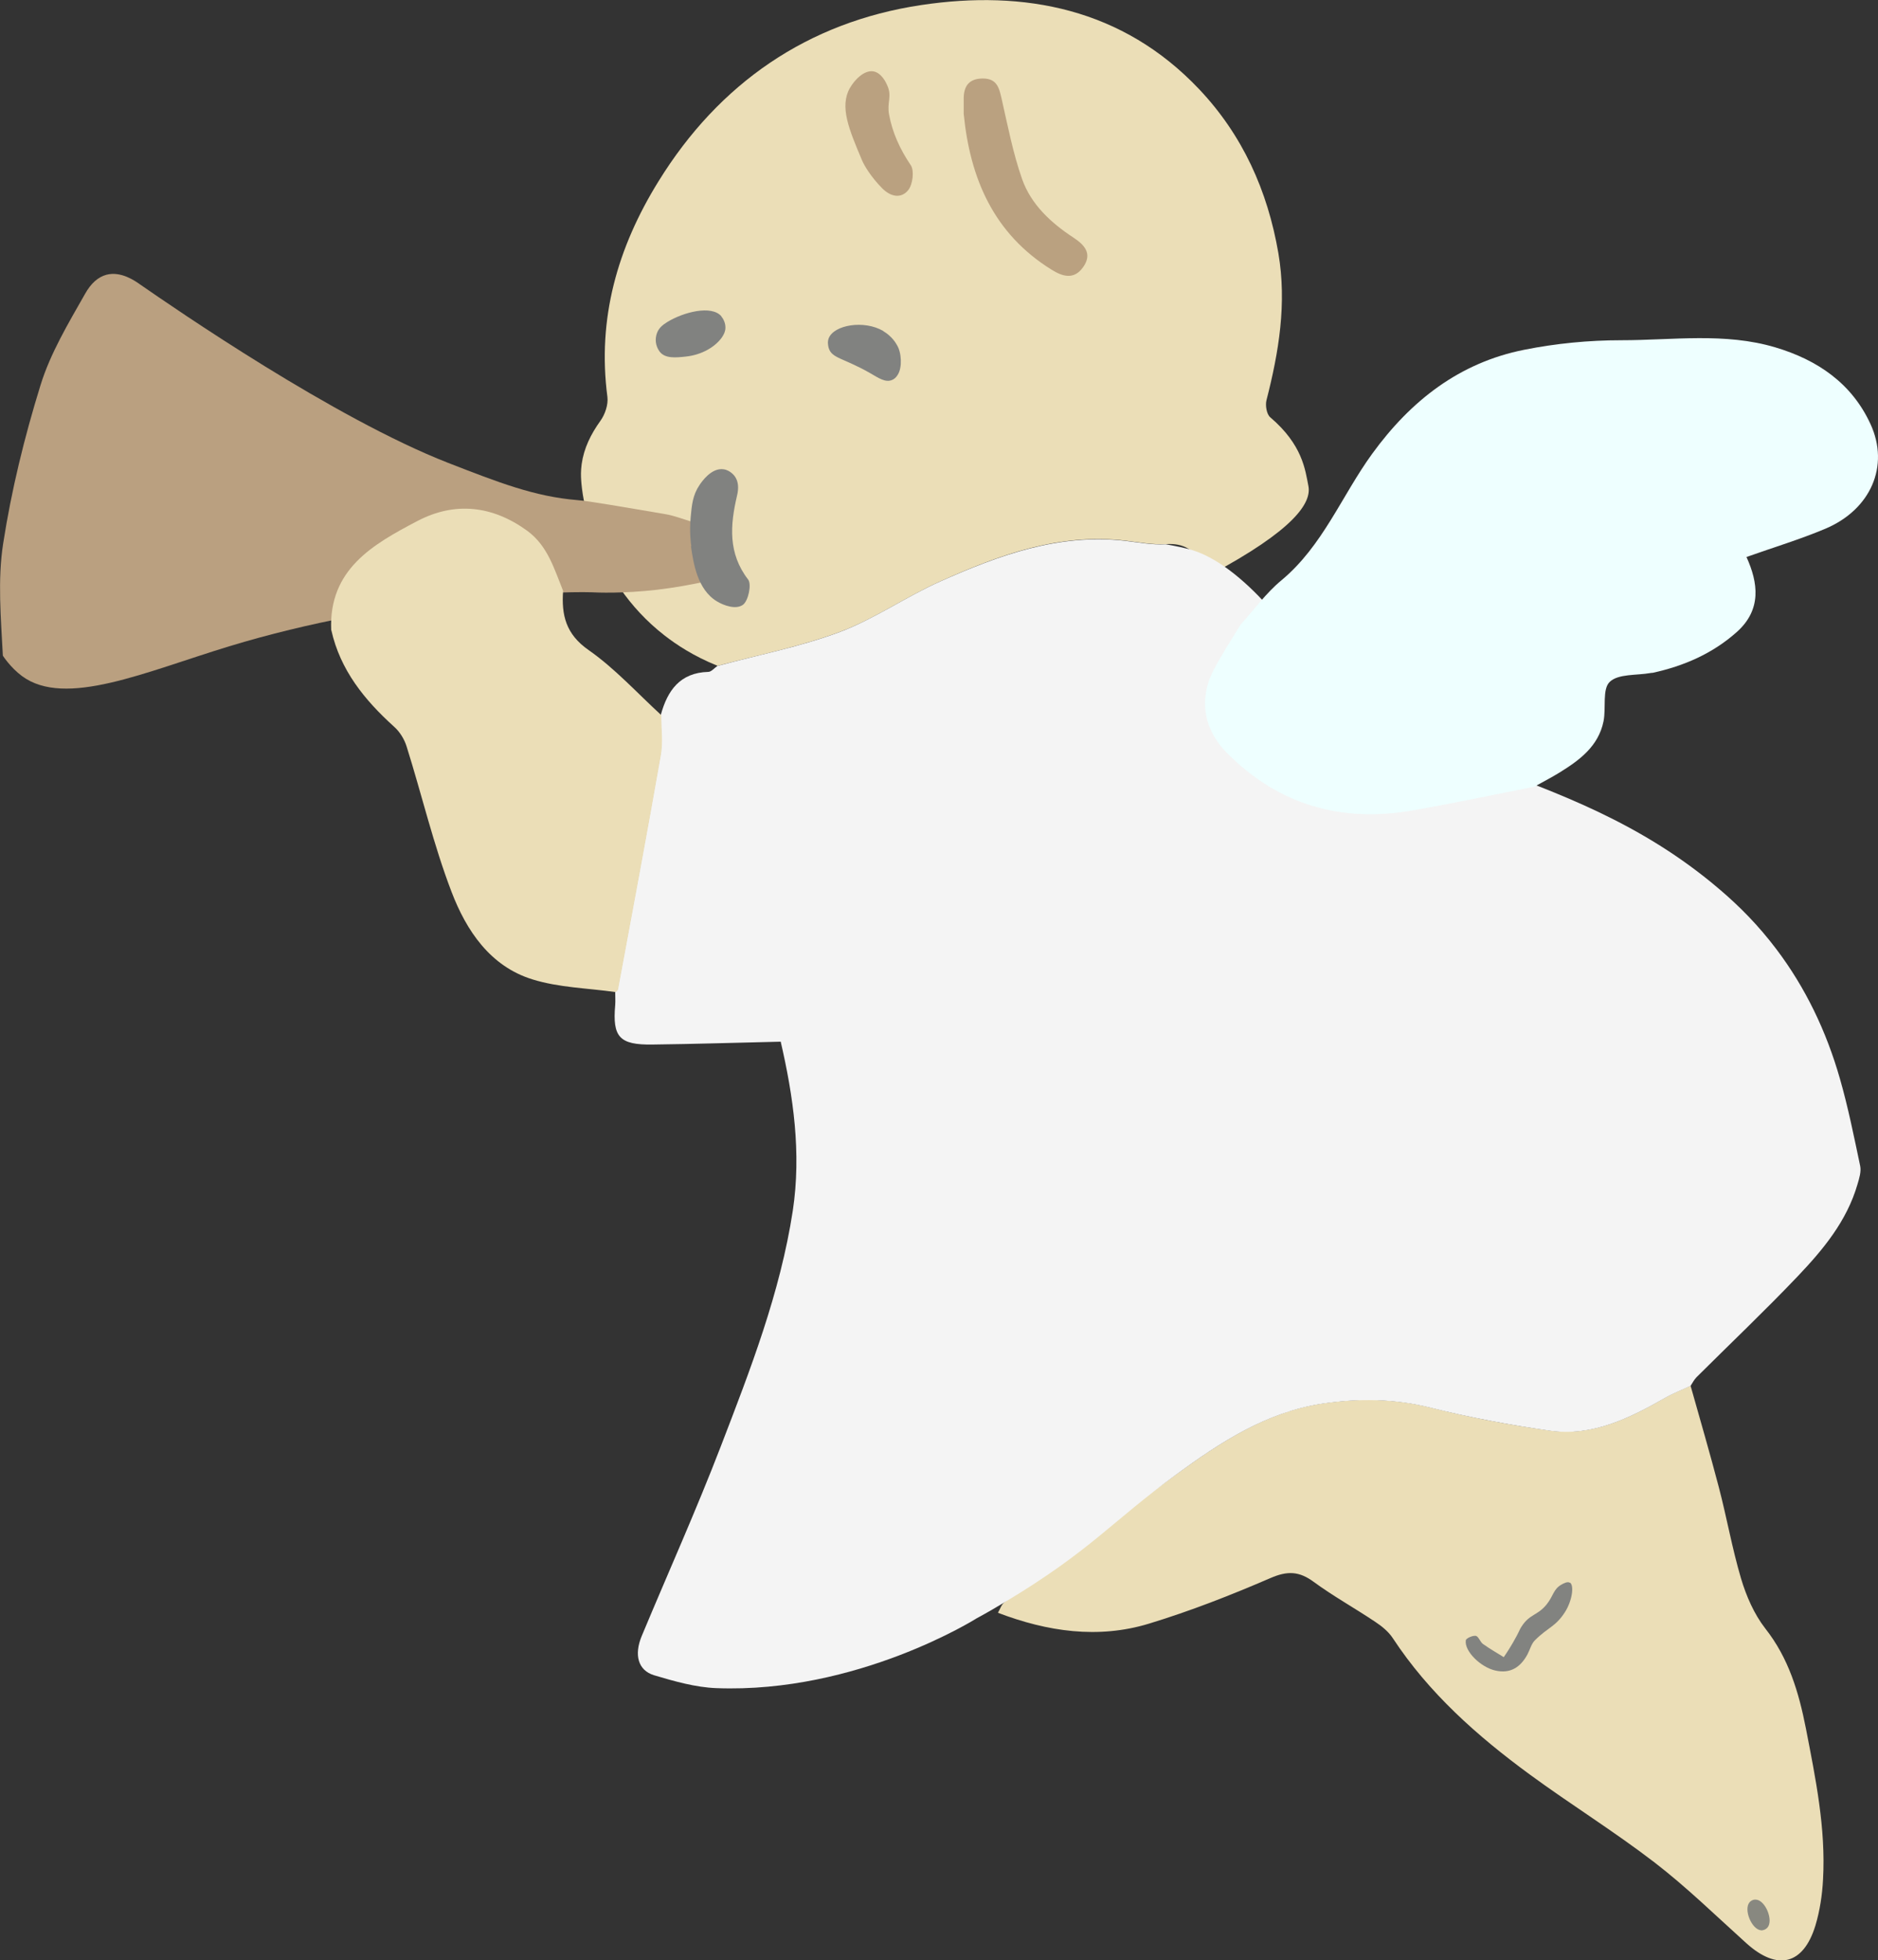 <?xml version="1.0" encoding="UTF-8"?><svg id="_レイヤー_2" xmlns="http://www.w3.org/2000/svg" width="118.23" height="123.36" viewBox="0 0 118.23 123.36"><rect x="0" y="0" width="118.23" height="123.36" fill="#333333" stroke="none"/><g id="_レイヤー_1-2"><g id="_ラッパを吹く天使のイラスト"><path id="_顔" d="M76.18,36.18c-.18-.2-.42-.38-.52-.61-.45-.98-1.14-1.4-2.25-1.33-.85,.05-1.72-.12-2.58-.22-4.16-.48-7.92,.9-11.6,2.55-2.16,.96-4.14,2.36-6.34,3.19-2.49,.93-5.13,1.45-7.71,2.14-1.52-.61-2.62-1.35-3.34-1.91-4.66-3.62-5.2-8.94-5.25-9.75-.02-.27-.03-.6,.03-1.04,.14-.99,.57-1.87,1.18-2.72,.29-.4,.5-1.02,.44-1.5-.65-4.94,.64-9.41,3.21-13.56C45.27,5.23,50.86,1.39,57.98,.32c6.52-.98,12.7,.22,17.5,5.28,2.74,2.89,4.32,6.38,5,10.33,.54,3.17,.03,6.22-.75,9.26-.08,.32,.01,.88,.24,1.07,2.03,1.73,2.2,3.3,2.4,4.32,.21,1.06-.88,2.76-6.2,5.6Z" fill="#ebdeb7"/><path id="_両足" d="M62.83,101.48c.13-.22,.22-.52,.41-.66,3.59-2.69,7.18-5.4,10.81-8.04,2.79-2.03,5.68-3.93,9.19-4.46,2.26-.34,4.53-.32,6.81,.25,2.47,.62,4.99,1.1,7.52,1.45,2.69,.38,5.02-.78,7.27-2.07,.51-.29,1.06-.5,1.59-.75,.6,2.13,1.22,4.25,1.78,6.39,.5,1.91,.84,3.86,1.4,5.75,.33,1.1,.82,2.23,1.52,3.13,1.48,1.88,2.11,4.01,2.56,6.29,.61,3.15,1.26,6.28,1.08,9.51-.05,.97-.2,1.97-.48,2.9-.76,2.48-2.4,2.87-4.35,1.11-1.91-1.72-3.76-3.53-5.79-5.09-2.54-1.95-5.27-3.64-7.85-5.53-3.3-2.42-6.34-5.11-8.62-8.58-.27-.41-.69-.75-1.1-1.02-1.28-.86-2.64-1.61-3.88-2.52-.91-.67-1.65-.7-2.71-.24-2.5,1.08-5.05,2.08-7.65,2.87-3.21,.98-6.41,.5-9.51-.68Z" fill="#ebdeb7"/><path id="_服" d="M61.48,101.84s-7.49,4.73-16.38,4.39c-1.32-.05-2.64-.43-3.92-.81-1.02-.31-1.27-1.29-.78-2.47,1.66-3.98,3.43-7.91,4.98-11.94,1.86-4.83,3.74-9.66,4.53-14.82,.55-3.65,.03-7.22-.76-10.64-2.73,.06-5.41,.15-8.08,.18-2.07,.03-2.52-.47-2.34-2.48,.02-.28,0-.56,0-.83,.05-.06,.14-.11,.15-.17,.91-4.9,1.83-9.81,2.69-14.72,.14-.82,.02-1.69,.03-2.54,.42-1.54,1.21-2.66,2.99-2.71,.19,0,.38-.24,.57-.37,2.58-.7,5.22-1.21,7.71-2.14,2.2-.83,4.18-2.23,6.34-3.19,3.68-1.64,7.44-3.02,11.6-2.55,.86,.1,1.73,.27,2.58,.22,0,0,.72,.12,1.4,.29,3.63,.91,7.17,6.32,7.17,6.32,5.01,7.67,16.41,6.66,26.29,15.1,1.26,1.07,2.45,2.27,3.59,3.78,1.82,2.41,3.13,5.13,3.99,8.13,.52,1.81,.89,3.66,1.28,5.51,.07,.35-.06,.77-.17,1.14-.67,2.32-2.17,4.12-3.78,5.81-2.06,2.16-4.23,4.22-6.35,6.33-.16,.16-.26,.37-.38,.55-.53,.25-1.08,.46-1.59,.75-2.26,1.29-4.59,2.45-7.27,2.07-2.52-.36-5.04-.83-7.52-1.45-2.28-.57-4.55-.59-6.81-.25-3.5,.53-6.4,2.42-9.19,4.46-4.14,3.02-5.37,4.78-10.81,8.04-.5,.3-1.02,.61-1.76,1.01Z" fill="#f4f4f4"/><path id="_羽根" d="M96.63,49.5c-2.55,.5-5.09,1.04-7.65,1.49-4.52,.8-8.47-.32-11.74-3.61-1.47-1.48-1.79-3.4-.83-5.23,.51-.98,1.12-1.9,1.69-2.84,.85-.94,1.6-1.99,2.57-2.79,2.61-2.17,3.8-5.33,5.72-7.97,2.43-3.34,5.49-5.73,9.57-6.54,2-.4,4.07-.6,6.11-.6,3.23,0,6.51-.5,9.7,.45,2.65,.79,4.81,2.26,5.99,4.83,1.21,2.63,.02,5.37-2.84,6.58-1.59,.67-3.25,1.17-4.97,1.78,.73,1.61,.98,3.31-.62,4.73-1.52,1.35-3.32,2.13-5.29,2.56-.04,0-.08,0-.12,.01-.89,.16-2.04,.04-2.58,.56-.48,.46-.22,1.64-.39,2.48-.32,1.57-1.51,2.45-2.78,3.23-.5,.31-1.03,.58-1.55,.87Z" fill="#eff"/><g id="_顔-2"><g id="_目"><path d="M55.61,20.84c.54,.32,.79,.75,.85,.86,.3,.47,.35,1.42,.06,1.88-.1,.17-.23,.28-.36,.33-.41,.18-.85-.12-1.38-.43-1.72-.98-2.44-.92-2.62-1.62-.02-.1-.08-.33,.01-.57,.33-.85,2.23-1.17,3.44-.46Z" fill="#818280"/><path d="M45.41,19.91c.11,.13,.27,.4,.26,.73,0,.14-.05,.35-.25,.63-.4,.54-1.2,1.06-2.26,1.17-.58,.06-1.31,.15-1.65-.34-.24-.34-.29-.76-.15-1.14,.11-.3,.33-.5,.64-.69,1-.62,2.8-1.1,3.42-.36Z" fill="#818280"/></g><g id="_前髪"><path d="M60.67,7.16c0-.32,0-.63,0-.95,0-.81,.35-1.27,1.21-1.27,.91,0,1.03,.63,1.19,1.33,.38,1.68,.71,3.39,1.28,5.01,.57,1.6,1.82,2.75,3.24,3.68,.68,.45,1.2,1,.6,1.85-.58,.82-1.3,.59-1.99,.16-3.64-2.26-5.13-5.73-5.53-9.81Z" fill="#baa180"/><path d="M53.5,5.55c.29-.52,.9-1.15,1.48-1.06,.52,.09,.81,.72,.88,.89,.31,.69-.03,1.06,.11,1.82,.21,1.14,.68,2.18,1.37,3.2,.23,.35,.12,1.21-.16,1.56-.44,.55-1.1,.44-1.65-.12-.71-.72-1.13-1.44-1.26-1.75-.83-1.97-1.42-3.36-.77-4.55Z" fill="#baa180"/></g></g><path id="_ラッパ" d="M44.24,36.63c-.7,.15-1.68,.34-2.86,.48-2.16,.25-3.78,.18-4.17,.16-2.25-.07-12.6,.3-22.78,3.4-5.26,1.6-10.33,3.89-13.05,1.87-.73-.54-1.2-1.28-1.2-1.28-.12-2.35-.34-4.76,.02-7.06,.52-3.36,1.34-6.7,2.35-9.96,.62-2.01,1.75-3.89,2.8-5.74,.38-.68,.83-1.07,1.35-1.21,.91-.24,1.8,.38,2.12,.61,2.21,1.53,12.22,8.43,19.4,11.23,3.16,1.23,5.44,2.12,8.12,2.34,.68,.05,2.76,.41,5.58,.89,.53,.09,1.05,.3,1.57,.45,.25,1.28,.5,2.55,.75,3.82Z" fill="#baa080"/><path id="_口" d="M43.52,34.37c-.03-.19-.12-.89-.04-1.8,.07-.79,.13-1.42,.56-2.05,.13-.2,.75-1.1,1.51-.99,.44,.06,.71,.44,.72,.46,.21,.3,.25,.71,.13,1.2-.43,1.84-.58,3.62,.7,5.28,.23,.3,.01,1.35-.33,1.59-.45,.32-1.21,.04-1.64-.22-1.24-.75-1.48-2.44-1.63-3.46Z" fill="#818280"/><path id="_左手" d="M20.85,39.65c-.16-3.83,2.64-5.4,5.42-6.86,2.36-1.24,4.73-.98,6.92,.61,1.29,.94,1.7,2.4,2.26,3.78-.11,1.52,.17,2.73,1.61,3.73,1.66,1.16,3.06,2.71,4.57,4.09,0,.85,.12,1.71-.03,2.54-.86,4.91-1.78,9.81-2.69,14.72-.01,.07-.1,.12-.15,.17-1.75-.25-3.57-.28-5.24-.8-2.66-.82-4.16-3.07-5.09-5.5-1.14-2.97-1.87-6.1-2.83-9.15-.14-.46-.43-.93-.79-1.25-1.86-1.68-3.39-3.56-3.95-6.07Z" fill="#ebdeb7"/><path d="M98.84,99.59c.27,.18,.14,1.14-.32,1.86-.6,.93-1.06,.94-1.89,1.77-.23,.23-.31,.59-.47,.89-.44,.81-1.08,1.23-2.03,1.01-.92-.21-1.95-1.22-1.85-1.9,.02-.13,.43-.31,.63-.28,.17,.03,.27,.38,.45,.51,.42,.3,.87,.56,1.31,.83,.2-.29,.5-.75,.81-1.33,.22-.42,.19-.41,.3-.58,.52-.82,1.01-.69,1.59-1.41,.44-.55,.41-.95,.94-1.25,.13-.07,.38-.21,.52-.11Z" fill="#828380"/><path d="M110.56,119.54c.59,.05,1.1,1.31,.71,1.76-.1,.11-.25,.18-.4,.17-.59-.05-1.11-1.3-.73-1.76,.1-.12,.26-.19,.41-.17Z" fill="#888880"/></g></g></svg>